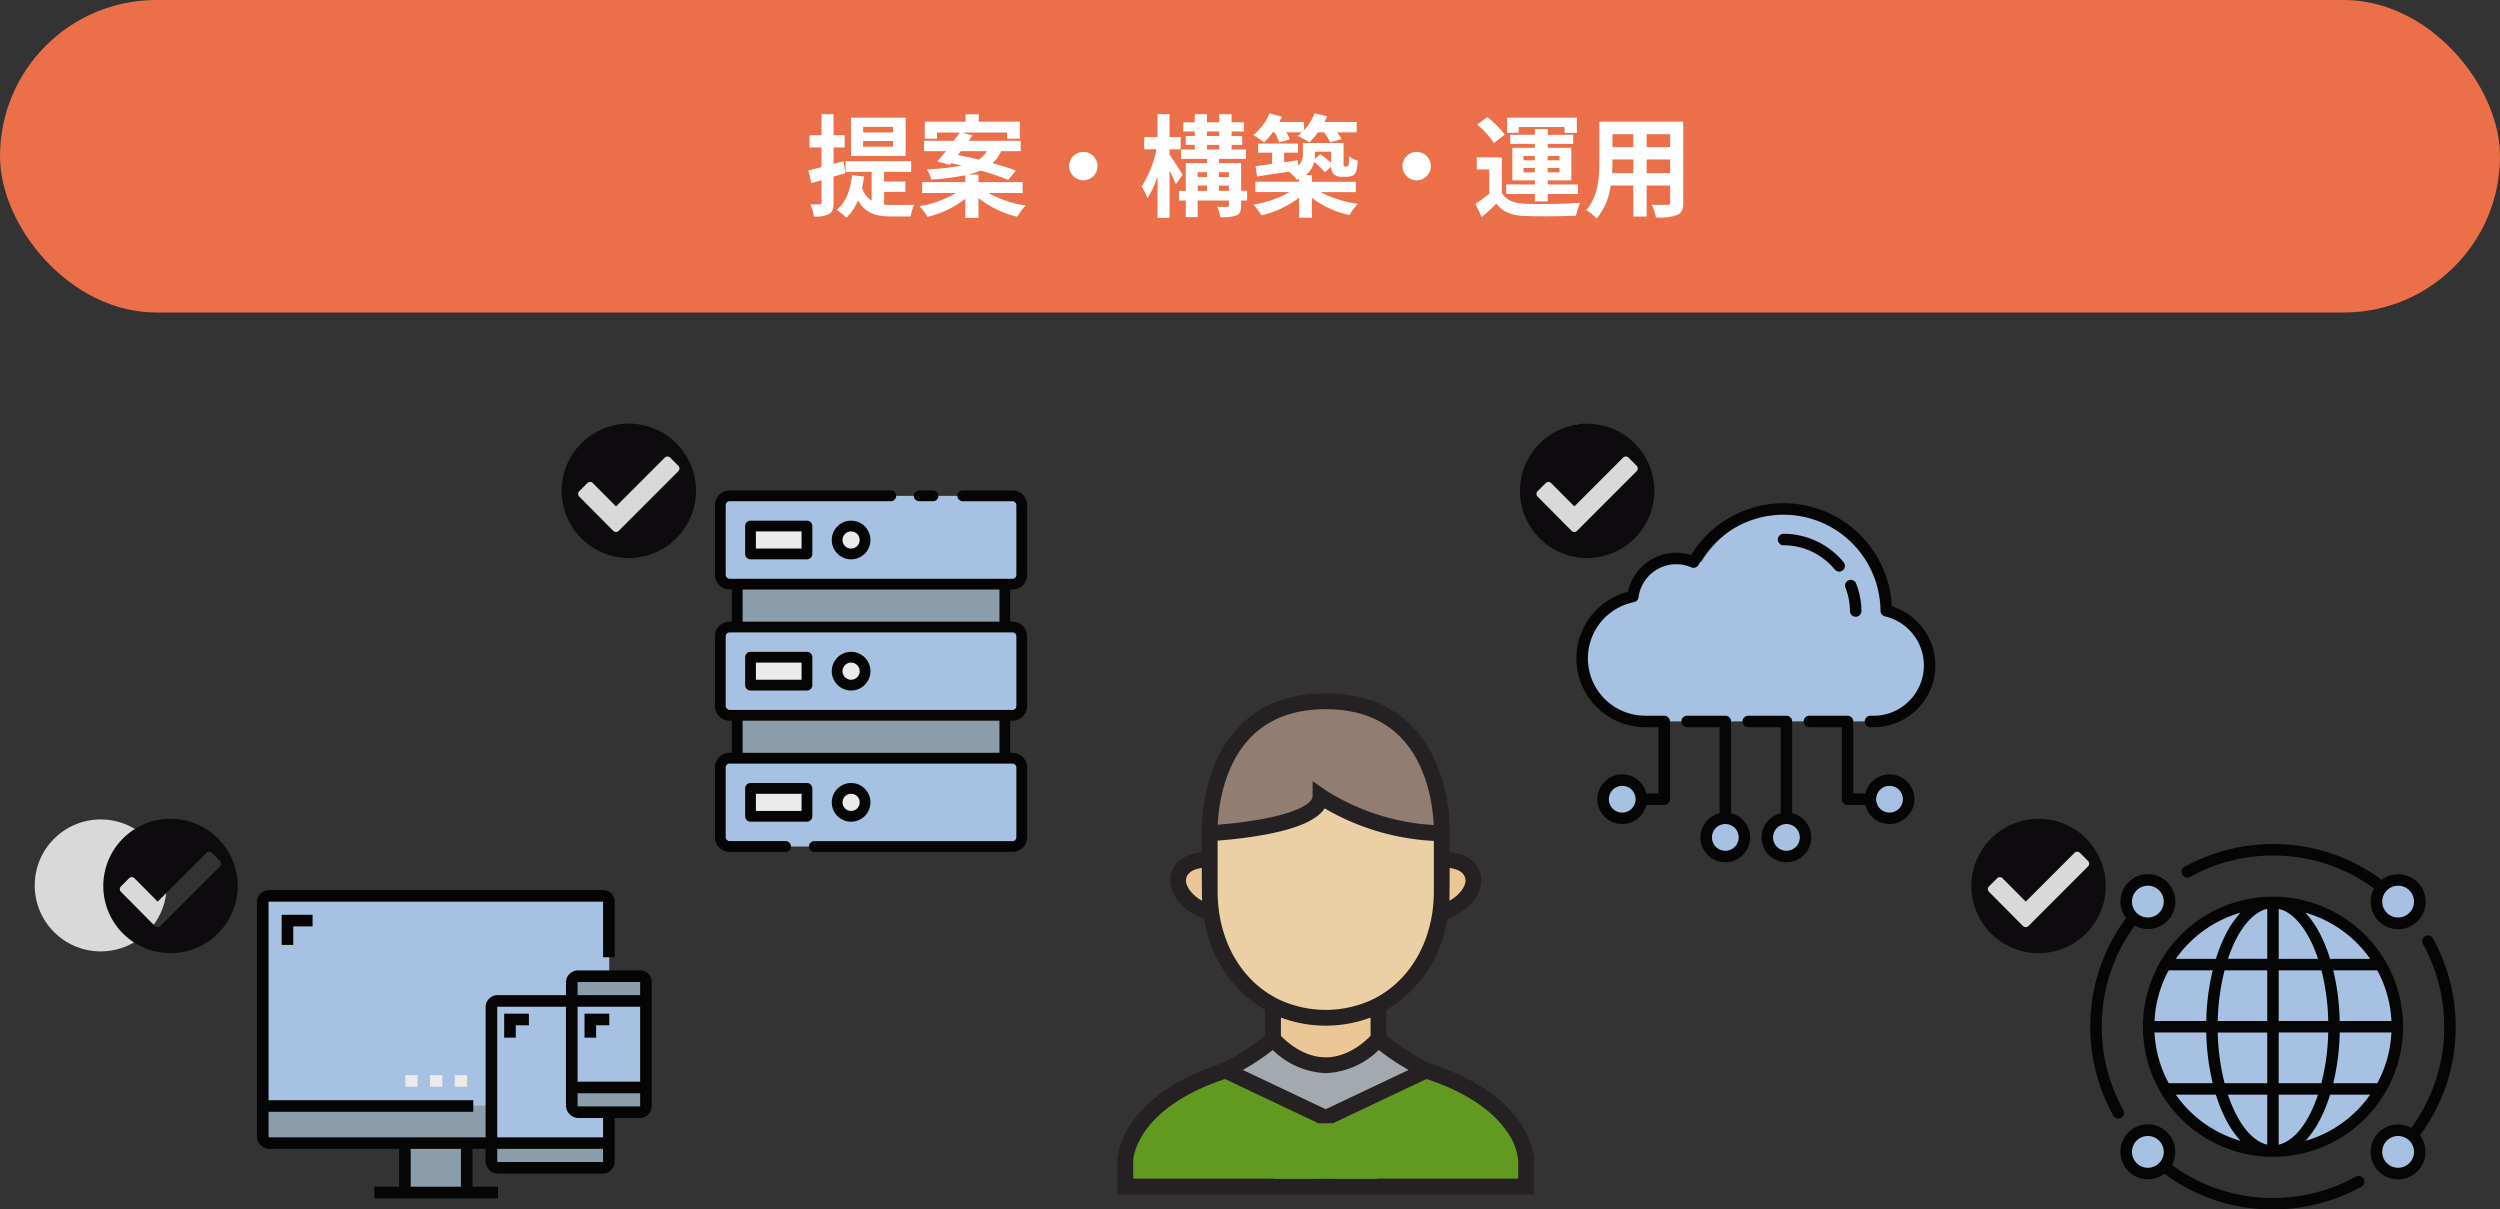 <svg xmlns="http://www.w3.org/2000/svg" xmlns:xlink="http://www.w3.org/1999/xlink" width="360" height="174.16" viewBox="0 0 360 174.16">
  <rect x="0" y="0" width="360" height="174.16" fill="#333333" stroke="none"/>
  <defs>
    <clipPath id="clip-path">
      <rect x="1" y="-0.1" width="15" height="8" fill="none"/>
    </clipPath>
  </defs>
  <g id="img_aimsMerit03-2" transform="translate(-828 -4579)">
    <rect id="長方形_1540" data-name="長方形 1540" width="360" height="45" rx="22.5" transform="translate(828 4579)" fill="#eb6f49"/>
    <path id="パス_51669" data-name="パス 51669" d="M-51.408-10.928h-4.3v-.8h4.3Zm0,2.048h-4.3V-9.7h4.3Zm1.824-4.176h-7.872v5.52h7.872Zm-8.688,7.984-.256-1.712-1.44.384V-8.768h1.6v-1.76h-1.6v-3.024H-61.7v3.024h-1.728v1.76H-61.7v2.832c-.72.176-1.36.352-1.9.464l.432,1.84c.464-.128.944-.272,1.472-.416v3.2c0,.208-.08.272-.272.272-.192.016-.736.016-1.328,0a6.255,6.255,0,0,1,.5,1.744A3.948,3.948,0,0,0-60.592.8c.48-.288.624-.752.624-1.632V-4.56Zm5.584,2.7h3.056V-3.856h-3.056V-5.264h3.9V-6.8H-58.24v1.536h3.76v4.176A3.592,3.592,0,0,1-55.872-2.96a14.542,14.542,0,0,0,.3-1.616L-57.3-4.784c-.24,2.176-.9,3.952-2.224,5.008A9.776,9.776,0,0,1-58.128,1.36a7.071,7.071,0,0,0,1.68-2.512c1.088,1.936,2.7,2.32,4.8,2.32h2.784A5.609,5.609,0,0,1-48.352-.5c-.688.016-2.672.016-3.216.016-.4,0-.752-.016-1.12-.048ZM-41.632-8.24h3.744a3.347,3.347,0,0,1-1.2,1.216c-1.024-.256-2.048-.48-2.976-.656Zm8.9,6.032V-3.776H-39.1V-4.864h-1.488A10.275,10.275,0,0,0-38.8-5.44,35.153,35.153,0,0,1-34.832-4.1L-33.7-5.44c-.9-.336-2.08-.7-3.376-1.072A4.753,4.753,0,0,0-35.84-8.24h2.816V-9.728H-40.5c.192-.256.368-.512.544-.752l-1.456-.432h6.432v.88h1.84V-12.48h-5.92v-1.056h-1.9v1.056h-5.872v2.448h1.76v-.88h3.28c-.256.368-.56.768-.864,1.184h-4.288V-8.24h3.152c-.448.544-.864,1.056-1.248,1.472l1.808.5.208-.24c.48.1.992.224,1.5.336a31.756,31.756,0,0,1-5.008.56A4.806,4.806,0,0,1-45.9-4.144a34.96,34.96,0,0,0,4.912-.624v.992h-6.224v1.568h4.88a15.39,15.39,0,0,1-5.28,1.9,7.218,7.218,0,0,1,1.168,1.536,14.163,14.163,0,0,0,5.456-2.608V1.376H-39.1V-1.472A14.617,14.617,0,0,0-33.52,1.216,8.386,8.386,0,0,1-32.3-.4a15.945,15.945,0,0,1-5.344-1.808Zm6.688-3.872A2.062,2.062,0,0,0-24-4.032,2.062,2.062,0,0,0-21.952-6.08,2.062,2.062,0,0,0-24-8.128,2.062,2.062,0,0,0-26.048-6.08ZM-9.7-4.832c-.256-.448-1.44-2.288-1.888-2.912V-8.5h1.6v-1.76h-1.6v-3.3h-1.728v3.3h-1.92V-8.5h1.776A16,16,0,0,1-15.6-3.136a9.129,9.129,0,0,1,.832,1.68,13.5,13.5,0,0,0,1.456-3.152V1.376h1.728V-5.44c.352.72.7,1.472.912,1.968Zm5.232,2.32V-3.28H-3.04v.768ZM-7.536-3.28h1.36v.768h-1.36Zm1.36-1.92v.688h-1.36V-5.2Zm3.136,0v.688H-4.464V-5.2ZM-6.192-9.136h1.76v.672h-1.76Zm0-1.936h1.76v.656h-1.76Zm5.776,8.56H-1.28v-4H-4.464V-7.12H-.576V-8.464h-2.08v-.672H-1.12v-1.28H-2.656v-.656H-.864v-1.312H-2.656v-1.168H-4.432v1.168h-1.76v-1.168h-1.76v1.168H-9.6v1.312h1.648v.656H-9.264v1.28h1.312v.672H-9.936V-7.12h3.76v.608H-9.248v4h-.976V-1.12h.976V1.264h1.712V-1.12h4.5v.672c0,.192-.064.24-.272.24-.192,0-.848.016-1.44-.016a6.628,6.628,0,0,1,.5,1.5,5.98,5.98,0,0,0,2.288-.256C-1.44.768-1.28.368-1.28-.432V-1.12h.864Zm3.952-8.432a7.151,7.151,0,0,1,.672,1.456l1.536-.448a7.192,7.192,0,0,0-.5-1.008h2.24q-.312.288-.624.528A10.463,10.463,0,0,1,8.528-9.5a8.741,8.741,0,0,0,1.264-1.44h.88a7.421,7.421,0,0,1,.88,1.44l1.616-.464a6.6,6.6,0,0,0-.608-.976h2.8v-1.488H10.72q.216-.408.384-.816L9.3-13.68a7.693,7.693,0,0,1-1.52,2.432v-1.184H4.224c.128-.256.256-.512.368-.768l-1.776-.48A8.165,8.165,0,0,1,.48-10.544,10.344,10.344,0,0,1,2.016-9.5a10.534,10.534,0,0,0,1.264-1.44ZM11.68-8.16v1.616a13.419,13.419,0,0,0-1.568-1.248l-.8.688c.016-.224.032-.432.032-.656v-.4Zm3.568,5.824V-3.824H8.912v-.96H8a3.3,3.3,0,0,0,1.232-1.9A10.8,10.8,0,0,1,10.784-5.2l.912-.816a1.52,1.52,0,0,0,.352,1.088,1.579,1.579,0,0,0,1.1.384h.784a2.108,2.108,0,0,0,.848-.16,1.144,1.144,0,0,0,.528-.624,8.022,8.022,0,0,0,.208-1.52A4.536,4.536,0,0,1,14.288-7.5a10.924,10.924,0,0,1-.064,1.1c-.032.192-.08.288-.128.32a.249.249,0,0,1-.192.048h-.256a.14.14,0,0,1-.144-.08c-.048-.048-.032-.208-.032-.48V-9.408H7.616v1.6a2.071,2.071,0,0,1-.672,1.664L6.9-6.928,4.912-6.64V-8.016h2V-9.328H1.168v1.312H3.184V-6.4c-.9.128-1.712.24-2.384.32l.208,1.5c1.3-.208,2.928-.448,4.592-.7A6.266,6.266,0,0,1,6.768-4.1c.112-.048.208-.08.3-.128v.4H.784v1.488h4.9A15.12,15.12,0,0,1,.48-.544,9.851,9.851,0,0,1,1.648,1.008,14.263,14.263,0,0,0,7.072-1.536v2.88h1.84V-1.5A13.59,13.59,0,0,0,14.32.96,9.711,9.711,0,0,1,15.536-.656a15.754,15.754,0,0,1-5.36-1.68Zm6.7-3.744A2.062,2.062,0,0,0,24-4.032,2.062,2.062,0,0,0,26.048-6.08,2.062,2.062,0,0,0,24-8.128,2.062,2.062,0,0,0,21.952-6.08Zm16.736-5.632h6.624v.848h1.76v-2.192H37.024v2.192h1.664Zm.7,6.528v-.624h1.632v.624Zm0-2.352h1.632v.624H39.392Zm5.184,0v.624h-1.7v-.624Zm0,2.352h-1.7v-.624h1.7ZM41.024-1.008H42.88V-2.064h4.352V-3.44H42.88v-.592h3.392V-8.72H42.88v-.56h3.664v-1.312H42.88v-.832H41.024v.832H37.472V-9.28h3.552v.56H37.776v4.688h3.248v.592H36.88v1.376h4.144Zm-4.336-9.6a13.9,13.9,0,0,0-2.512-2.544L32.72-12.064a12.468,12.468,0,0,1,2.4,2.656Zm-.432,3.264h-3.6V-5.6h1.792v3.488A19.175,19.175,0,0,1,32.464-.64l.9,1.888c.816-.688,1.472-1.3,2.112-1.92.96,1.232,2.24,1.7,4.144,1.776,1.952.08,5.344.048,7.328-.048A8.675,8.675,0,0,1,47.536-.8c-2.208.176-5.984.224-7.9.144C38-.72,36.88-1.168,36.256-2.24ZM57.12-5.072V-7.04H60.5v1.968Zm-4.976,0c.032-.592.048-1.168.048-1.68V-7.04H55.2v1.968Zm3.056-5.6v1.856H52.192v-1.856Zm5.3,1.856H57.12v-1.856H60.5Zm1.888-3.664H50.3v5.712c0,2.24-.144,5.088-1.888,7.008a7.028,7.028,0,0,1,1.5,1.232A9.163,9.163,0,0,0,51.936-3.28H55.2V1.184h1.92V-3.28H60.5v2.4c0,.288-.112.384-.416.384-.288,0-1.344.016-2.24-.032A7.193,7.193,0,0,1,58.448,1.3,7.43,7.43,0,0,0,61.52.96c.64-.288.864-.8.864-1.824Z" transform="translate(1008 4609)" fill="#fff"/>
    <g id="user_179805" transform="translate(948.906 4678.848)" opacity="0.9">
      <g id="グループ_4411" data-name="グループ 4411" transform="translate(41.14 1.14)">
        <g id="グループ_4561" data-name="グループ 4561">
          <path id="パス_50045" data-name="パス 50045" d="M171.371,332.059,156.936,338.9,142.5,332.059s5.182-2.7,6.838-4.543c.274.3,3.328,3.784,7.6,3.784,4.467,0,7.6-3.8,7.6-3.8C166.189,329.354,171.371,332.059,171.371,332.059Z" transform="translate(-128.074 -278.901)" fill="#afb6bb"/>
          <path id="パス_50046" data-name="パス 50046" d="M266.371,370.416v3.8H237.5v-9.877l14.436-6.838C266.326,362.059,266.371,370.416,266.371,370.416Z" transform="translate(-208.648 -304.342)" fill="#67a51f"/>
          <path id="パス_50047" data-name="パス 50047" d="M76.371,364.338v9.877H47.5v-3.8s.137-8.312,14.436-12.916Z" transform="translate(-47.5 -304.342)" fill="#67a51f"/>
          <path id="パス_50048" data-name="パス 50048" d="M143.415,21.191c-.03,4.543-15.945,5.3-15.945,5.3S126.68,7.5,144.174,7.5c17.463,0,16.7,18.994,16.7,18.994A33.208,33.208,0,0,1,143.415,21.191Z" transform="translate(-115.313 -7.5)" fill="#9b8579"/>
          <path id="パス_50049" data-name="パス 50049" d="M346.4,157.5c2.522,0,4.559.942,4.559,3.039,0,1.945-2.4,4.194-4.756,4.513a24.152,24.152,0,0,0,.2-2.993Z" transform="translate(-300.832 -134.716)" fill="#ffd7a3"/>
          <path id="パス_50050" data-name="パス 50050" d="M160.711,114.254v.015c-.82,5.941-4.039,10.91-8.914,13.433a.38.38,0,0,1-.106.061,17.043,17.043,0,0,1-14.973,0,.381.381,0,0,1-.106-.061c-4.875-2.522-8.094-7.491-8.914-13.433v-.015a24.173,24.173,0,0,1-.2-2.993V102.9s15.914-.76,15.945-5.3a33.208,33.208,0,0,0,17.463,5.3v8.357A24.173,24.173,0,0,1,160.711,114.254Z" transform="translate(-115.344 -83.918)" fill="#ffe1b2"/>
          <path id="パス_50051" data-name="パス 50051" d="M202.7,295.7v4.832s-3.13,3.8-7.6,3.8c-4.27,0-7.324-3.48-7.6-3.784V295.7a.382.382,0,0,0,.106.061,17.065,17.065,0,0,0,14.983,0A.382.382,0,0,0,202.7,295.7Z" transform="translate(-166.236 -251.926)" fill="#ffd7a3"/>
          <path id="パス_50052" data-name="パス 50052" d="M102.059,162.059a24.155,24.155,0,0,0,.2,2.993c-2.355-.319-4.756-2.568-4.756-4.513,0-2.1,2.036-3.039,4.559-3.039Z" transform="translate(-89.902 -134.716)" fill="#ffd7a3"/>
        </g>
        <g id="network_11744649" transform="translate(138.955 20.556)">
          <g id="グループ_4396" data-name="グループ 4396" transform="translate(3.879 3.885)">
            <g id="グループ_4394" data-name="グループ 4394" transform="translate(0 0)">
              <ellipse id="楕円形_549" data-name="楕円形 549" cx="3.115" cy="3.115" rx="3.115" ry="3.115" transform="translate(36.71 6.731) rotate(-76.7)" fill="#b2d0f5"/>
              <ellipse id="楕円形_550" data-name="楕円形 550" cx="3.115" cy="3.115" rx="3.115" ry="3.115" transform="matrix(0.16, -0.987, 0.987, 0.16, 36.864, 43.014)" fill="#b2d0f5"/>
              <circle id="楕円形_551" data-name="楕円形 551" cx="3.115" cy="3.115" r="3.115" transform="translate(0 40.439) rotate(-45)" fill="#b2d0f5"/>
              <circle id="楕円形_552" data-name="楕円形 552" cx="3.115" cy="3.115" r="3.115" transform="translate(0.004 4.404) rotate(-45)" fill="#b2d0f5"/>
            </g>
            <g id="グループ_4395" data-name="グループ 4395" transform="translate(4.234 4.22)">
              <ellipse id="楕円形_553" data-name="楕円形 553" cx="17.904" cy="17.904" rx="17.904" ry="17.904" transform="translate(0 35.808) rotate(-89.026)" fill="#b2d0f5"/>
            </g>
          </g>
          <path id="パス_49968" data-name="パス 49968" d="M7,45.329a2.289,2.289,0,1,1,2.289,2.289A2.292,2.292,0,0,1,7,45.329Zm32.277,3.544a24.675,24.675,0,0,1-11.968,3.095,24.4,24.4,0,0,1-14.559-4.756,3.95,3.95,0,1,0-1.081,1.255,26.041,26.041,0,0,0,15.64,5.152,26.33,26.33,0,0,0,12.771-3.3.826.826,0,0,0-.8-1.443ZM9.288,7A2.289,2.289,0,1,1,7,9.291,2.292,2.292,0,0,1,9.288,7ZM5.745,39.279A24.667,24.667,0,0,1,2.65,27.31,24.4,24.4,0,0,1,7.406,12.751a3.948,3.948,0,1,0-1.255-1.08A26.041,26.041,0,0,0,1,27.31,26.321,26.321,0,0,0,4.3,40.082a.825.825,0,1,0,1.442-.8Zm39.582,8.339a2.289,2.289,0,1,1,2.288-2.289A2.292,2.292,0,0,1,45.327,47.619ZM53.616,27.31a26.331,26.331,0,0,0-3.3-12.772.826.826,0,0,0-1.443.8A24.667,24.667,0,0,1,51.965,27.31a24.405,24.405,0,0,1-4.756,14.559,3.948,3.948,0,1,0,1.255,1.081,26.046,26.046,0,0,0,5.152-15.64Zm-6-18.02A2.289,2.289,0,1,1,45.327,7,2.291,2.291,0,0,1,47.615,9.291ZM15.339,5.747A24.671,24.671,0,0,1,27.308,2.652,24.4,24.4,0,0,1,41.866,7.408a3.955,3.955,0,1,0,1.081-1.254A26.036,26.036,0,0,0,27.308,1,26.324,26.324,0,0,0,14.536,4.3a.825.825,0,0,0,.8,1.442ZM31.982,43.738a14.053,14.053,0,0,0,2.278-3.414,22.641,22.641,0,0,0,1.274-3.236H41.3A17.141,17.141,0,0,1,31.982,43.738Zm-18.668-6.65h5.768a22.52,22.52,0,0,0,1.274,3.236,14.081,14.081,0,0,0,2.277,3.414,17.14,17.14,0,0,1-9.319-6.65Zm9.319-26.206A14.081,14.081,0,0,0,20.356,14.3a22.515,22.515,0,0,0-1.274,3.236H13.314A17.14,17.14,0,0,1,22.633,10.882ZM41.3,17.533H35.534A22.612,22.612,0,0,0,34.26,14.3a14.035,14.035,0,0,0-2.278-3.414A17.141,17.141,0,0,1,41.3,17.533Zm-4.387,8.952a34.151,34.151,0,0,0-.925-7.3h6.336a16.955,16.955,0,0,1,2.041,7.3Zm0,1.651h7.451a16.954,16.954,0,0,1-2.041,7.3H35.99A34.144,34.144,0,0,0,36.916,28.135Zm-8.783,7.3v-7.3h7.131a32.286,32.286,0,0,1-.985,7.3Zm0,8.855v-7.2h5.659C32.488,41.008,30.438,43.756,28.133,44.292Zm-1.651-7.2v7.2c-2.306-.536-4.353-3.285-5.659-7.2Zm-7.13-8.952h7.13v7.3H20.336A32.3,32.3,0,0,1,19.352,28.135ZM17.7,26.485H10.249a16.955,16.955,0,0,1,2.041-7.3h6.336a34.143,34.143,0,0,0-.926,7.3Zm8.782-7.3v7.3h-7.13a32.292,32.292,0,0,1,.984-7.3Zm0-8.856v7.2H20.823C22.128,13.613,24.176,10.864,26.482,10.328Zm7.8,8.856a32.28,32.28,0,0,1,.984,7.3H28.133v-7.3Zm-6.147-1.651v-7.2c2.305.536,4.355,3.285,5.66,7.2Zm-17.884,10.6H17.7a34.15,34.15,0,0,0,.926,7.3H12.29A16.954,16.954,0,0,1,10.249,28.135ZM27.309,8.581h0a18.729,18.729,0,0,0,0,37.459h0a18.729,18.729,0,0,0,0-37.459Z" transform="translate(-0.998 -1.002)" fill-rule="evenodd"/>
        </g>
        <g id="cloud-computing_356490" transform="translate(64.954 -28.519)">
          <g id="グループ_4397" data-name="グループ 4397" transform="translate(18.698 39.869)">
            <ellipse id="楕円形_554" data-name="楕円形 554" cx="2.75" cy="2.75" rx="2.75" ry="2.75" transform="translate(0 5.499)" fill="#b2d0f5"/>
            <ellipse id="楕円形_555" data-name="楕円形 555" cx="2.75" cy="2.75" rx="2.75" ry="2.75" transform="translate(8.799 5.499)" fill="#b2d0f5"/>
            <ellipse id="楕円形_556" data-name="楕円形 556" cx="2.75" cy="2.75" rx="2.75" ry="2.75" transform="translate(23.646)" fill="#b2d0f5"/>
          </g>
          <path id="パス_49982" data-name="パス 49982" d="M52.281,22.844c-.066-8.011-6.036-14.5-13.444-14.652a15.96,15.96,0,0,0-13.529,7.643,7.091,7.091,0,0,0-1.8-.464,7.226,7.226,0,0,0-.865-.052,6.6,6.6,0,0,0-6.67,5.477A9.257,9.257,0,0,0,8.17,29.7c0,5.016,4.341,9.081,9.7,9.081H50.588c4.133,0,7.484-3.615,7.484-8.075A7.971,7.971,0,0,0,52.281,22.844Z" transform="translate(-7.345 -7.365)" fill="#b2d0f5"/>
          <ellipse id="楕円形_557" data-name="楕円形 557" cx="2.75" cy="2.75" rx="2.75" ry="2.75" transform="translate(3.85 39.869)" fill="#b2d0f5"/>
          <path id="パス_49983" data-name="パス 49983" d="M156.937,317.079V303.858a.825.825,0,0,0-.825-.825h-5.5a.825.825,0,1,0,0,1.65h4.674v12.4a3.574,3.574,0,1,0,1.65,0Zm-.825,5.4a1.925,1.925,0,1,1,1.925-1.925A1.927,1.927,0,0,1,156.112,322.481Z" transform="translate(-134.665 -272.439)"/>
          <path id="パス_49984" data-name="パス 49984" d="M244.087,317.079V303.858a.825.825,0,0,0-.825-.825h-5.5a.825.825,0,0,0,0,1.65h4.674v12.4a3.574,3.574,0,1,0,1.65,0Zm-.825,5.4a1.925,1.925,0,1,1,1.925-1.925A1.927,1.927,0,0,1,243.262,322.481Z" transform="translate(-213.016 -272.439)"/>
          <path id="パス_49985" data-name="パス 49985" d="M336.459,311.482a3.58,3.58,0,0,0-3.477,2.75h-1.747V303.858a.825.825,0,0,0-.825-.825h-5.5a.825.825,0,0,0,0,1.65h4.674v10.374a.825.825,0,0,0,.825.825h2.572a3.574,3.574,0,1,0,3.477-4.4Zm0,5.5a1.925,1.925,0,1,1,1.925-1.925A1.927,1.927,0,0,1,336.459,316.982Z" transform="translate(-291.365 -272.439)"/>
          <path id="パス_49986" data-name="パス 49986" d="M49.728,17.768a8.954,8.954,0,0,0-4.3-2.925A15.616,15.616,0,0,0,16.515,7.455a7.131,7.131,0,0,0-9.1,5.294A9.907,9.907,0,0,0,9.906,32.244h1.917v9.549H10.076a3.574,3.574,0,1,0,0,1.65h2.572a.825.825,0,0,0,.825-.825v-11.2a.825.825,0,0,0-.825-.825H9.906A8.257,8.257,0,0,1,8.291,14.24a.825.825,0,0,0,.657-.7,5.478,5.478,0,0,1,7.6-4.311.825.825,0,0,0,1.05-.358,13.966,13.966,0,0,1,26.194,6.617.825.825,0,0,0,.639.8,7.25,7.25,0,0,1-1.641,14.311h-.449a.825.825,0,1,0,0,1.65h.449a8.9,8.9,0,0,0,6.936-14.476ZM6.6,44.543a1.925,1.925,0,1,1,1.925-1.925A1.927,1.927,0,0,1,6.6,44.543Z" transform="translate(0.001)"/>
          <path id="パス_49987" data-name="パス 49987" d="M384.74,114.608h.008a.825.825,0,0,0,.817-.832,11.1,11.1,0,0,0-.762-3.952.825.825,0,1,0-1.537.6,9.453,9.453,0,0,1,.649,3.367A.825.825,0,0,0,384.74,114.608Z" transform="translate(-344.519 -98.263)"/>
          <path id="パス_49988" data-name="パス 49988" d="M295.493,48.716a.825.825,0,0,0,1.272-1.051,11.189,11.189,0,0,0-8.646-4.092.825.825,0,1,0,0,1.65A9.546,9.546,0,0,1,295.493,48.716Z" transform="translate(-258.288 -39.174)"/>
        </g>
        <g id="responsive-design_1838039" transform="translate(-125.046 27.184)">
          <path id="パス_49989" data-name="パス 49989" d="M192.375,327.641h8.9v7.12h-8.9Zm0,0" transform="translate(-171.014 -291.262)" fill="#95a8b8"/>
          <path id="パス_49991" data-name="パス 49991" d="M56.966,42.616H8.905a.89.89,0,0,1-.89-.89V7.906a.89.89,0,0,1,.89-.89h48.06a.89.89,0,0,1,.89.89v33.82A.89.89,0,0,1,56.966,42.616Zm0,0" transform="translate(-7.125 -6.237)" fill="#b2d0f5"/>
          <path id="パス_49993" data-name="パス 49993" d="M57.856,279.547V284a.89.89,0,0,1-.89.89H8.906a.89.89,0,0,1-.89-.89v-4.45Zm0,0" transform="translate(-7.125 -248.508)" fill="#95a8b8"/>
          <path id="パス_49995" data-name="パス 49995" d="M320.614,167.311h-15.13a.89.89,0,0,1-.89-.89v-22.25a.89.89,0,0,1,.89-.89h15.13a.89.89,0,0,1,.89.89v22.25A.89.89,0,0,1,320.614,167.311Zm0,0" transform="translate(-270.773 -127.372)" fill="#b2d0f5"/>
          <path id="パス_49997" data-name="パス 49997" d="M321.5,327.641v2.67a.89.89,0,0,1-.89.89h-15.13a.89.89,0,0,1-.89-.89v-2.67Zm0,0" transform="translate(-270.773 -291.262)" fill="#95a8b8"/>
          <path id="パス_49999" data-name="パス 49999" d="M418.587,130.8h-8.9a.89.89,0,0,1-.89-.89v-17.8a.89.89,0,0,1,.89-.89h8.9a.89.89,0,0,1,.89.89v17.8A.89.89,0,0,1,418.587,130.8Zm0,0" transform="translate(-363.406 -98.87)" fill="#b2d0f5"/>
          <path id="パス_50001" data-name="パス 50001" d="M419.477,255.5v2.67a.89.89,0,0,1-.89.89h-8.9a.89.89,0,0,1-.89-.89V255.5Zm0,0" transform="translate(-363.406 -227.131)" fill="#95a8b8"/>
          <path id="パス_50003" data-name="パス 50003" d="M408.8,114.779v-2.67a.89.89,0,0,1,.89-.89h8.9a.89.89,0,0,1,.89.89v2.67Zm0,0" transform="translate(-363.406 -98.869)" fill="#95a8b8"/>
          <g id="グループ_4398" data-name="グループ 4398" transform="translate(21.361 26.645)">
            <path id="パス_50005" data-name="パス 50005" d="M192.375,239.969h1.78v1.669h-1.78Zm0,0" transform="translate(-192.375 -239.969)" fill="#fff"/>
            <path id="パス_50006" data-name="パス 50006" d="M224.438,239.969h1.78v1.669h-1.78Zm0,0" transform="translate(-220.878 -239.969)" fill="#fff"/>
            <path id="パス_50007" data-name="パス 50007" d="M256.5,239.969h1.78v1.669H256.5Zm0,0" transform="translate(-249.38 -239.969)" fill="#fff"/>
          </g>
          <path id="パス_50008" data-name="パス 50008" d="M55.18,11.57h-8.9a1.728,1.728,0,0,0-1.78,1.669V15.13H34.71A1.728,1.728,0,0,0,32.93,16.8V35.6H1.78a.2.2,0,0,1-.111-.111v-3.56H31.15V30.26H1.669V1.669c0-.031.08,0,.111,0H49.84c.031,0,0-.031,0,0v8.01h1.669V1.669A1.633,1.633,0,0,0,49.84,0H1.78A1.728,1.728,0,0,0,0,1.669v33.82a1.823,1.823,0,0,0,1.78,1.78H20.47V42.72H16.91v1.669h17.8V42.72H31.039V37.269H32.93v1.78a1.823,1.823,0,0,0,1.78,1.78H49.84a1.728,1.728,0,0,0,1.669-1.78v-6.23H55.18a1.728,1.728,0,0,0,1.669-1.78v-17.8A1.633,1.633,0,0,0,55.18,11.57ZM29.37,42.72H22.139V37.269H29.37ZM46.28,13.239h8.9c.031,0,0-.031,0,0V15.13H46.169V13.239C46.169,13.208,46.25,13.239,46.28,13.239Zm-.111,3.56H55.18V27.59H46.169ZM49.84,39.16H34.71a.2.2,0,0,1-.111-.111v-1.78H49.84v1.78C49.84,39.08,49.871,39.16,49.84,39.16Zm0-3.56H34.6V16.8c0-.031.081,0,.111,0H44.5v14.24a1.823,1.823,0,0,0,1.78,1.78h3.56Zm5.34-4.45h-8.9a.2.2,0,0,1-.111-.111v-1.78H55.18v1.78C55.18,31.07,55.211,31.15,55.18,31.15Zm0,0" transform="translate(0.001 0)"/>
          <path id="パス_50009" data-name="パス 50009" d="M33.732,36.4v-2.67h2.781V32.062h-4.45V36.4Zm0,0" transform="translate(-28.502 -28.502)"/>
          <path id="パス_50010" data-name="パス 50010" d="M320.625,163.761h1.669v-1.78h1.891v-1.669h-3.56Zm0,0" transform="translate(-285.024 -142.512)"/>
          <path id="パス_50011" data-name="パス 50011" d="M424.828,160.313v3.449H426.5v-1.78h1.891v-1.669Zm0,0" transform="translate(-377.657 -142.513)"/>
        </g>
        <g id="server_5220513" transform="translate(-59.096 -30.362)">
          <g id="グループ_4400" data-name="グループ 4400" transform="translate(0.776 0.775)">
            <path id="パス_50012" data-name="パス 50012" d="M20.5,35.709H59.036V60.772H20.5Z" transform="translate(-17.97 -22.993)" fill="#95a8b8"/>
            <g id="グループ_4399" data-name="グループ 4399">
              <rect id="長方形_1526" data-name="長方形 1526" width="43.408" height="12.716" rx="3" transform="translate(0 18.89)" fill="#b2d0f5"/>
              <rect id="長方形_1527" data-name="長方形 1527" width="43.408" height="12.716" rx="3" transform="translate(0 37.779)" fill="#b2d0f5"/>
              <rect id="長方形_1528" data-name="長方形 1528" width="43.408" height="12.716" rx="3" fill="#b2d0f5"/>
            </g>
            <path id="パス_50013" data-name="パス 50013" d="M24.819,59.465h8.125v4.017H24.819Z" transform="translate(-20.47 -36.226)" fill="#fff"/>
            <path id="パス_50014" data-name="パス 50014" d="M57,61.474a2.009,2.009,0,1,1-2.009-2.009A2.009,2.009,0,0,1,57,61.474Z" transform="translate(-36.158 -36.226)" fill="#fff"/>
            <path id="パス_50015" data-name="パス 50015" d="M24.819,102.111h8.125v4.018H24.819Z" transform="translate(-20.47 -59.982)" fill="#fff"/>
            <path id="パス_50016" data-name="パス 50016" d="M57,104.12a2.009,2.009,0,1,1-2.009-2.009A2.009,2.009,0,0,1,57,104.12Z" transform="translate(-36.158 -59.982)" fill="#fff"/>
            <path id="パス_50017" data-name="パス 50017" d="M24.819,16.819h8.125v4.017H24.819Z" transform="translate(-20.47 -12.47)" fill="#fff"/>
            <path id="パス_50018" data-name="パス 50018" d="M57,18.828a2.009,2.009,0,1,1-2.009-2.009A2.009,2.009,0,0,1,57,18.828Z" transform="translate(-36.158 -12.47)" fill="#fff"/>
          </g>
          <g id="グループ_4401" data-name="グループ 4401" transform="translate(0.001 0)">
            <path id="パス_50019" data-name="パス 50019" d="M78.687,6.8H80.68a.775.775,0,1,0,0-1.55H78.687a.775.775,0,1,0,0,1.55Z" transform="translate(-49.27 -5.25)"/>
            <path id="パス_50020" data-name="パス 50020" d="M56.1,19.517a2.107,2.107,0,0,0,2.1-2.1V7.354a2.107,2.107,0,0,0-2.1-2.1H48.937a.775.775,0,1,0,0,1.55H56.1a.554.554,0,0,1,.554.554V17.413a.555.555,0,0,1-.554.554H15.354a.554.554,0,0,1-.554-.554V7.354a.554.554,0,0,1,.554-.554H38.575a.775.775,0,1,0,0-1.55H15.354a2.107,2.107,0,0,0-2.1,2.1V17.413a2.107,2.107,0,0,0,2.1,2.1h.332v4.625h-.332a2.106,2.106,0,0,0-2.1,2.1V36.3a2.106,2.106,0,0,0,2.1,2.1h.332v4.625h-.332a2.107,2.107,0,0,0-2.1,2.1V55.192a2.107,2.107,0,0,0,2.1,2.1h8.067a.775.775,0,1,0,0-1.55H15.354a.554.554,0,0,1-.554-.554V45.133a.554.554,0,0,1,.554-.554H56.1a.555.555,0,0,1,.554.554V55.192a.554.554,0,0,1-.554.554H27.569a.775.775,0,0,0,0,1.55H56.1a2.107,2.107,0,0,0,2.1-2.1V45.133a2.107,2.107,0,0,0-2.1-2.1h-.332V38.4H56.1a2.106,2.106,0,0,0,2.1-2.1V26.244a2.106,2.106,0,0,0-2.1-2.1h-.332V19.517ZM54.222,43.029H17.236V38.4H54.222Zm2.436-16.785V36.3a.554.554,0,0,1-.554.552H15.354A.554.554,0,0,1,14.8,36.3V26.244a.554.554,0,0,1,.554-.552H56.1a.554.554,0,0,1,.554.552Zm-2.436-2.1H17.236V19.517H54.222Z" transform="translate(-13.25 -5.25)"/>
            <path id="パス_50021" data-name="パス 50021" d="M31.969,57.715H23.844a.775.775,0,0,0-.775.775v4.017a.775.775,0,0,0,.775.775h8.125a.775.775,0,0,0,.775-.775V58.49A.775.775,0,0,0,31.969,57.715Zm-.775,4.018H24.619V59.265h6.575Z" transform="translate(-18.72 -34.476)"/>
            <path id="パス_50022" data-name="パス 50022" d="M54.015,57.715A2.784,2.784,0,1,0,56.8,60.5,2.784,2.784,0,0,0,54.015,57.715Zm0,4.018A1.234,1.234,0,1,1,55.247,60.5,1.234,1.234,0,0,1,54.015,61.732Z" transform="translate(-34.407 -34.476)"/>
            <path id="パス_50023" data-name="パス 50023" d="M32.744,105.153v-4.018a.776.776,0,0,0-.775-.775H23.844a.776.776,0,0,0-.775.775v4.018a.776.776,0,0,0,.775.775h8.125a.776.776,0,0,0,.775-.775Zm-1.55-.775H24.619V101.91h6.575Z" transform="translate(-18.72 -58.232)"/>
            <path id="パス_50024" data-name="パス 50024" d="M56.8,103.145a2.784,2.784,0,1,0-2.784,2.784A2.784,2.784,0,0,0,56.8,103.145Zm-4.017,0a1.234,1.234,0,1,1,1.234,1.234,1.234,1.234,0,0,1-1.234-1.234Z" transform="translate(-34.407 -58.232)"/>
            <path id="パス_50025" data-name="パス 50025" d="M23.844,15.069a.776.776,0,0,0-.775.775v4.018a.776.776,0,0,0,.775.775h8.125a.776.776,0,0,0,.775-.775V15.844a.776.776,0,0,0-.775-.775Zm7.35,4.018H24.619V16.619h6.575Z" transform="translate(-18.72 -10.72)"/>
            <path id="パス_50026" data-name="パス 50026" d="M51.231,17.853a2.784,2.784,0,1,0,2.784-2.784A2.784,2.784,0,0,0,51.231,17.853Zm4.017,0a1.234,1.234,0,1,1-1.233-1.234,1.234,1.234,0,0,1,1.233,1.234Z" transform="translate(-34.408 -10.72)"/>
          </g>
        </g>
      </g>
      <g id="グループ_4412" data-name="グループ 4412" transform="translate(40)">
        <path id="パス_50053" data-name="パス 50053" d="M84.871,53.248a35.914,35.914,0,0,1-6.137-3.966v-3.69a18.438,18.438,0,0,0,8.783-13.171c2.614-.75,4.888-3.2,4.888-5.459,0-2.285-1.718-3.8-4.557-4.116v-2.7c0-.1,0-1.161,0-1.161H87.84c-.1-2.713-.818-9.462-5.346-14.175C79.426,1.619,75.222,0,70,0S60.553,1.622,57.483,4.822c-4.55,4.743-5.239,11.542-5.326,14.218h0s0,1,0,1.108v2.7c-2.839.314-4.557,1.831-4.557,4.116,0,2.257,2.274,4.71,4.888,5.459a18.439,18.439,0,0,0,8.783,13.171v3.7a36.442,36.442,0,0,1-6.139,3.955C40.319,58.054,40.006,66.825,40,67.2v4.956h60V67.209C100,66.835,99.779,58.009,84.871,53.248ZM70,59.879,58.067,54.226a33.1,33.1,0,0,0,4.306-2.874A11.561,11.561,0,0,0,70,54.684a11.538,11.538,0,0,0,7.634-3.336,32.785,32.785,0,0,0,4.3,2.878Zm6.456-10.571c-.779.815-3.249,3.1-6.456,3.1-3.079,0-5.481-2.09-6.456-3.092V46.68a18.432,18.432,0,0,0,12.911,0ZM90.127,26.962c0,.931-1.008,2.2-2.322,2.9.028-.468.043-4.724.043-4.724C89.879,25.421,90.127,26.471,90.127,26.962ZM59.128,6.4C61.751,3.665,65.409,2.278,70,2.278c4.573,0,8.22,1.38,10.841,4.1,3.906,4.057,4.6,10.1,4.711,12.581A32.572,32.572,0,0,1,69.9,13.894l-1.781-1.258L68.1,14.818c-.006.918-1.859,2.251-7.04,3.238a63,63,0,0,1-6.615.852C54.56,16.406,55.251,10.44,59.128,6.4ZM49.873,26.962c0-.491.248-1.541,2.278-1.826,0,0,.015,4.255.043,4.724C50.882,29.161,49.873,27.893,49.873,26.962Zm4.754,4.447-.009-.077a22.851,22.851,0,0,1-.189-2.851V21.2a65.066,65.066,0,0,0,7.037-.9c4.523-.86,7.293-2.092,8.381-3.741A34.566,34.566,0,0,0,85.57,21.244v7.237a22.814,22.814,0,0,1-.189,2.851l-.009.07v.007c-.8,5.627-3.821,10.179-8.3,12.5l-.156.081-.01.01a15.932,15.932,0,0,1-13.81,0l-.167-.091C58.449,41.588,55.427,37.036,54.628,31.409ZM42.278,67.229c.009-.228.414-7.425,13.216-11.7L68.861,61.86v8.013H42.278Zm55.443,2.644H71.139V61.86l13.37-6.333c3.816,1.257,8.751,3.541,11.485,7.433a8.7,8.7,0,0,1,1.727,4.268v2.646Z" transform="translate(-40)" fill="#231f20"/>
        <g id="スクロールグループ_1" data-name="スクロールグループ 1" transform="translate(21.453 62)" clip-path="url(#clip-path)" style="isolation: isolate">
          <rect id="長方形_1532" data-name="長方形 1532" width="17" height="8" transform="translate(0 -0.1)" fill="#67a51f"/>
        </g>
      </g>
      <g id="グループ_4444" data-name="グループ 4444" transform="translate(-922.906 -4701.848)" opacity="0.9">
        <circle id="楕円形_567" data-name="楕円形 567" cx="9.5" cy="9.5" r="9.5" transform="translate(807 4720)" fill="#fff"/>
        <g id="checked-buttom_3651" transform="translate(806.873 4719.906)">
          <path id="パス_50155" data-name="パス 50155" d="M9.676,0a9.675,9.675,0,1,0,9.676,9.674A9.675,9.675,0,0,0,9.676,0ZM8.223,15.443a.555.555,0,0,1-.782,0l-.173-.173h0l-.189-.187-.81-.81-.013-.019L2.543,10.513a.55.55,0,0,1,0-.78l1.17-1.17a.55.55,0,0,1,.781,0l3.341,3.365L14.857,4.9a.551.551,0,0,1,.78,0l1.17,1.172a.551.551,0,0,1,0,.781Z" transform="translate(10)" fill="#030104"/>
        </g>
      </g>
      <g id="グループ_4445" data-name="グループ 4445" transform="translate(-846.906 -4758.756)" opacity="0.9">
        <circle id="楕円形_567-2" data-name="楕円形 567" cx="9.5" cy="9.5" r="9.5" transform="translate(807 4720)" fill="#fff"/>
        <g id="checked-buttom_3651-2" data-name="checked-buttom_3651" transform="translate(806.873 4719.906)">
          <path id="パス_50155-2" data-name="パス 50155" d="M9.676,0a9.675,9.675,0,1,0,9.676,9.674A9.675,9.675,0,0,0,9.676,0ZM8.223,15.443a.555.555,0,0,1-.782,0l-.173-.173h0l-.189-.187-.81-.81-.013-.019L2.543,10.513a.55.55,0,0,1,0-.78l1.17-1.17a.55.55,0,0,1,.781,0l3.341,3.365L14.857,4.9a.551.551,0,0,1,.78,0l1.17,1.172a.551.551,0,0,1,0,.781Z" fill="#030104"/>
        </g>
      </g>
      <g id="グループ_4446" data-name="グループ 4446" transform="translate(-708.906 -4758.806)" opacity="0.9">
        <circle id="楕円形_567-3" data-name="楕円形 567" cx="9.5" cy="9.5" r="9.5" transform="translate(807 4720)" fill="#fff"/>
        <g id="checked-buttom_3651-3" data-name="checked-buttom_3651" transform="translate(806.873 4719.906)">
          <path id="パス_50155-3" data-name="パス 50155" d="M9.676,0a9.675,9.675,0,1,0,9.676,9.674A9.675,9.675,0,0,0,9.676,0ZM8.223,15.443a.555.555,0,0,1-.782,0l-.173-.173h0l-.189-.187-.81-.81-.013-.019L2.543,10.513a.55.55,0,0,1,0-.78l1.17-1.17a.55.55,0,0,1,.781,0l3.341,3.365L14.857,4.9a.551.551,0,0,1,.78,0l1.17,1.172a.551.551,0,0,1,0,.781Z" transform="translate(0 0.049)" fill="#030104"/>
        </g>
      </g>
      <g id="グループ_4447" data-name="グループ 4447" transform="translate(-623.906 -4701.848)" opacity="0.9">
        <circle id="楕円形_567-4" data-name="楕円形 567" cx="9.5" cy="9.5" r="9.5" transform="translate(787 4720)" fill="#fff"/>
        <g id="checked-buttom_3651-4" data-name="checked-buttom_3651" transform="translate(806.873 4719.906)">
          <path id="パス_50155-4" data-name="パス 50155" d="M9.676,0a9.675,9.675,0,1,0,9.676,9.674A9.675,9.675,0,0,0,9.676,0ZM8.223,15.443a.555.555,0,0,1-.782,0l-.173-.173h0l-.189-.187-.81-.81-.013-.019L2.543,10.513a.55.55,0,0,1,0-.78l1.17-1.17a.55.55,0,0,1,.781,0l3.341,3.365L14.857,4.9a.551.551,0,0,1,.78,0l1.17,1.172a.551.551,0,0,1,0,.781Z" transform="translate(-20)" fill="#030104"/>
        </g>
      </g>
    </g>
  </g>
</svg>
